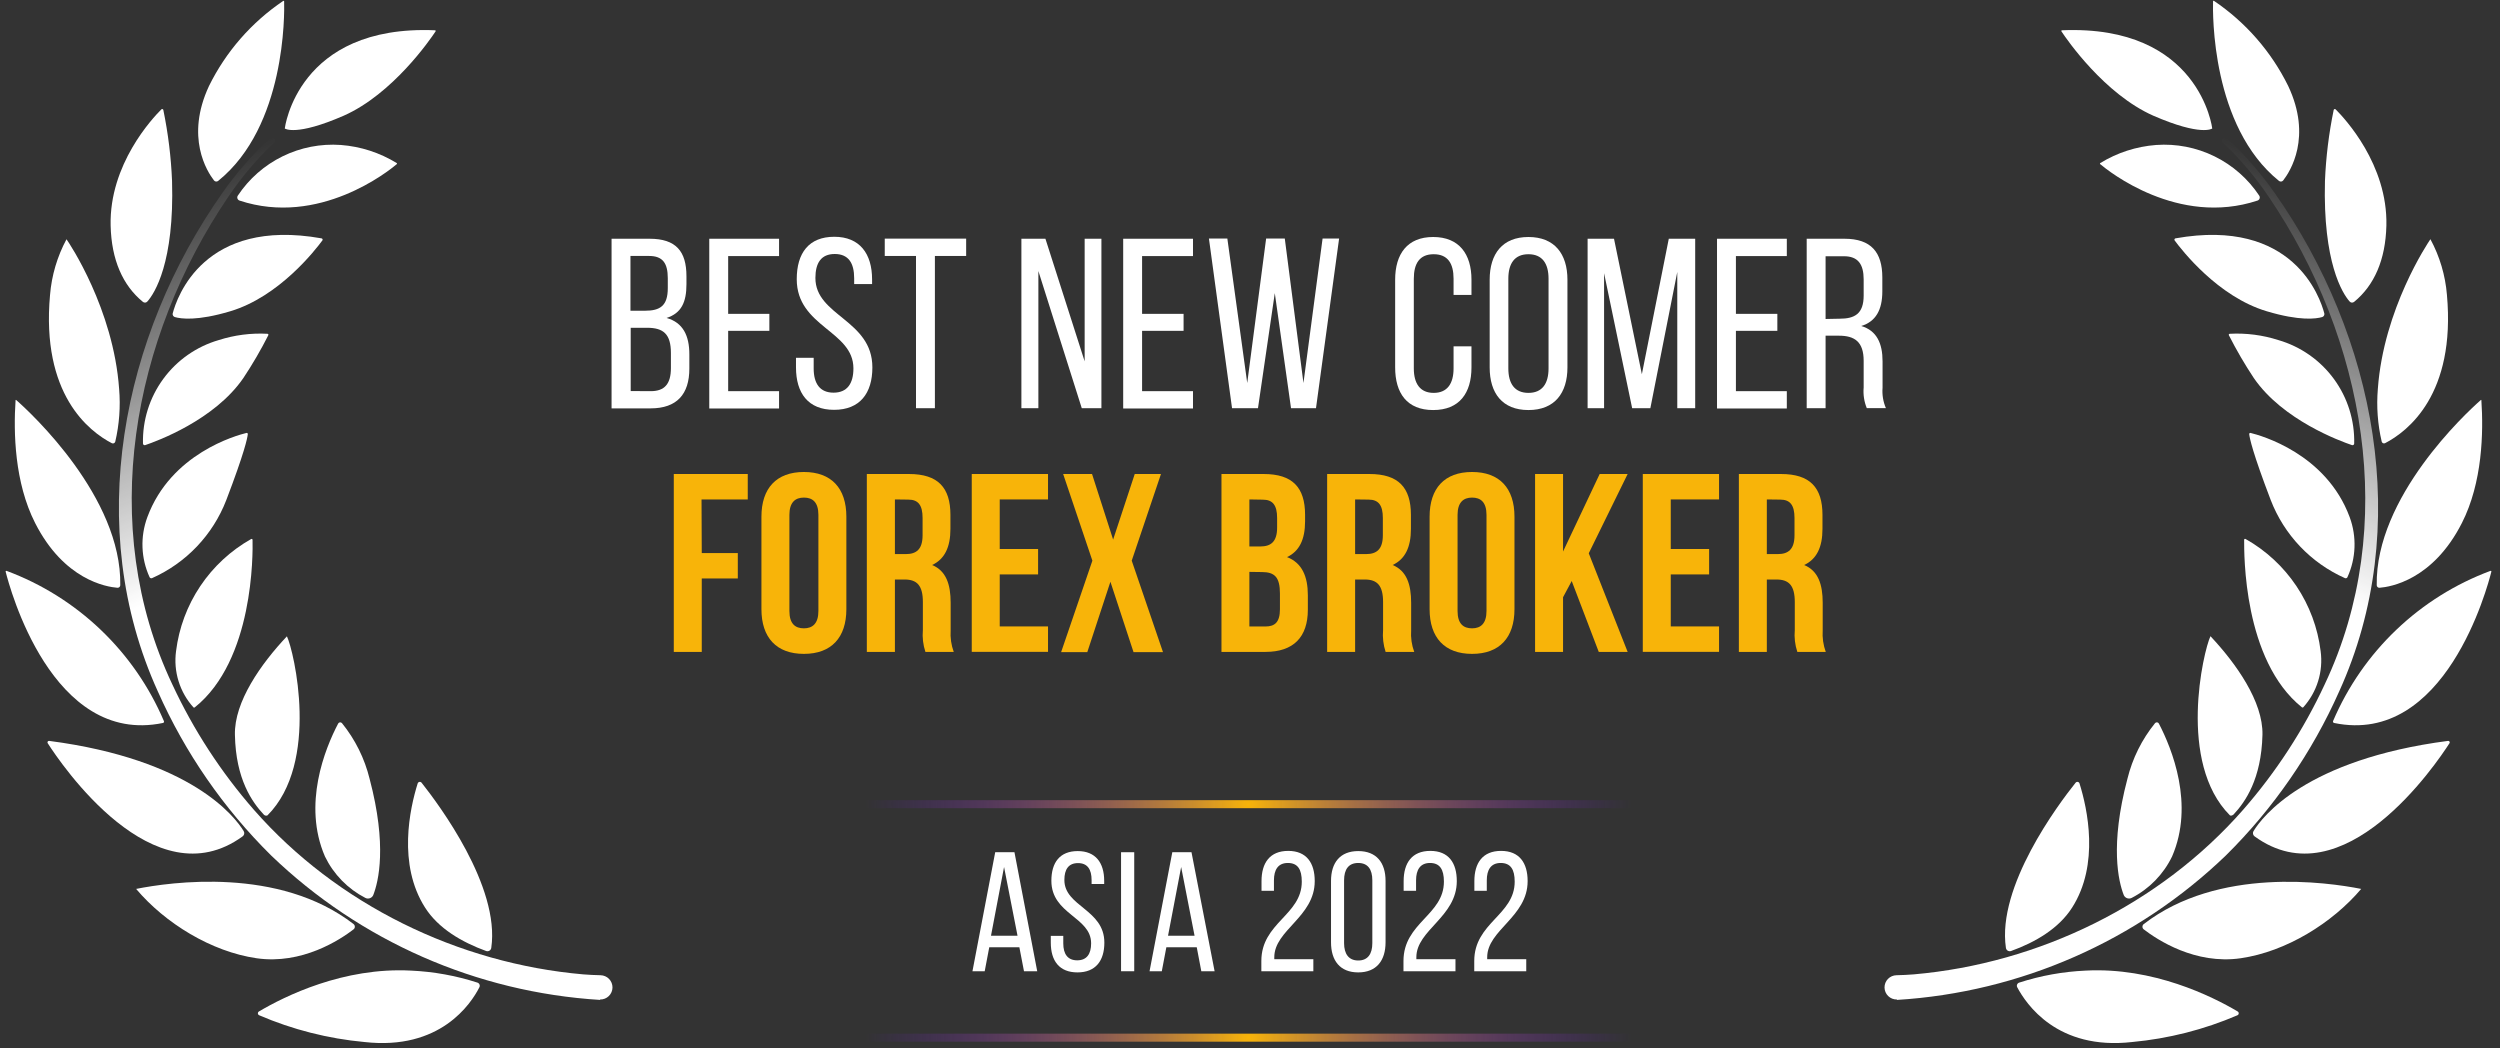 <svg width="260" height="109" viewBox="0 0 260 109" fill="none" xmlns="http://www.w3.org/2000/svg">
<rect x="0" y="0" width="260" height="109" fill="#333333" stroke="none"/>
<g style="mix-blend-mode:luminosity">
<path d="M67.557 24.829C70.309 24.829 71.391 26.139 71.391 28.735V29.564C71.391 31.433 70.862 32.569 69.324 33.067C71.037 33.548 71.692 34.912 71.692 36.853V38.337C71.692 40.987 70.406 42.471 67.659 42.471H63.603V24.829H67.557ZM67.083 32.316C68.645 32.316 69.45 31.811 69.45 29.967V28.933C69.45 27.371 68.921 26.62 67.509 26.62H65.568V32.316H67.083ZM67.684 40.681C69.12 40.681 69.775 39.923 69.775 38.277V36.715C69.775 34.744 68.993 34.089 67.305 34.089H65.593V40.669L67.684 40.681Z" fill="white"/>
<path d="M80.013 32.641V34.407H75.729V40.681H81.022V42.483H73.764V24.829H81.022V26.632H75.729V32.641H80.013Z" fill="white"/>
<path d="M90.697 29.059V29.54H88.834V28.939C88.834 27.347 88.233 26.416 86.815 26.416C85.397 26.416 84.802 27.347 84.802 28.909C84.802 32.869 90.727 33.248 90.727 38.211C90.727 40.885 89.441 42.622 86.743 42.622C84.045 42.622 82.783 40.885 82.783 38.211V37.208H84.622V38.313C84.622 39.9 85.277 40.837 86.689 40.837C88.101 40.837 88.756 39.9 88.756 38.313C88.756 34.383 82.861 34.005 82.861 29.035C82.861 26.314 84.117 24.625 86.767 24.625C89.417 24.625 90.697 26.392 90.697 29.059Z" fill="white"/>
<path d="M95.264 42.453V26.62H92.014V24.817H100.48V26.62H97.229V42.453H95.264Z" fill="white"/>
<path d="M107.991 42.453H106.225V24.829H108.724L112.804 37.58V24.829H114.547V42.453H112.504L107.991 28.188V42.453Z" fill="white"/>
<path d="M123.092 32.641V34.407H118.777V40.681H124.071V42.483H116.812V24.829H124.071V26.632H118.777V32.641H123.092Z" fill="white"/>
<path d="M130.83 42.453H128.132L125.729 24.811H127.645L129.712 39.833L131.677 24.811H133.618L135.559 39.833L137.548 24.811H139.267L136.863 42.453H134.267L132.579 30.483L130.83 42.453Z" fill="white"/>
<path d="M153.033 29.089V30.675H151.171V28.987C151.171 27.401 150.57 26.439 149.104 26.439C147.637 26.439 147.037 27.401 147.037 28.987V38.313C147.037 39.899 147.692 40.86 149.104 40.86C150.516 40.86 151.171 39.899 151.171 38.313V36.017H153.033V38.211C153.033 40.884 151.778 42.645 149.05 42.645C146.322 42.645 145.096 40.884 145.096 38.211V29.089C145.096 26.415 146.358 24.648 149.05 24.648C151.742 24.648 153.033 26.415 153.033 29.089Z" fill="white"/>
<path d="M154.926 29.089C154.926 26.391 156.26 24.648 158.958 24.648C161.656 24.648 163.014 26.391 163.014 29.089V38.211C163.014 40.884 161.68 42.645 158.958 42.645C156.236 42.645 154.926 40.884 154.926 38.211V29.089ZM156.867 38.313C156.867 39.923 157.546 40.86 158.958 40.86C160.37 40.86 161.049 39.923 161.049 38.313V28.987C161.049 27.401 160.394 26.439 158.958 26.439C157.522 26.439 156.867 27.401 156.867 28.987V38.313Z" fill="white"/>
<path d="M171.637 42.453H169.744L166.824 28.41V42.453H165.111V24.829H167.857L170.754 38.92L173.554 24.829H176.3V42.453H174.437V28.284L171.637 42.453Z" fill="white"/>
<path d="M184.844 32.641V34.407H180.535V40.681H185.829V42.483H178.57V24.829H185.829V26.632H180.535V32.641H184.844Z" fill="white"/>
<path d="M191.826 24.829C194.602 24.829 195.762 26.241 195.762 28.861V30.297C195.762 32.238 195.077 33.446 193.569 33.903C195.179 34.383 195.786 35.705 195.786 37.58V40.332C195.728 41.055 195.848 41.781 196.135 42.447H194.146C193.869 41.768 193.757 41.033 193.821 40.302V37.532C193.821 35.543 192.884 34.912 191.249 34.912H189.861V42.453H187.896V24.829H191.826ZM191.322 33.145C192.884 33.145 193.821 32.641 193.821 30.742V29.053C193.821 27.467 193.22 26.65 191.778 26.65H189.861V33.175L191.322 33.145Z" fill="white"/>
<path d="M72.983 57.517H76.732V60.161H72.983V67.798H70.074V49.297H77.766V51.941H72.959L72.983 57.517Z" fill="#F8B409"/>
<path d="M79.189 53.738C79.189 50.775 80.752 49.087 83.606 49.087C86.46 49.087 88.022 50.775 88.022 53.738V63.352C88.022 66.314 86.46 68.003 83.606 68.003C80.752 68.003 79.189 66.314 79.189 63.352V53.738ZM82.098 63.544C82.098 64.866 82.699 65.347 83.606 65.347C84.513 65.347 85.114 64.842 85.114 63.544V53.551C85.114 52.23 84.513 51.749 83.606 51.749C82.699 51.749 82.098 52.248 82.098 53.551V63.544Z" fill="#F8B409"/>
<path d="M96.243 67.798C96 67.067 95.91 66.294 95.979 65.527V62.618C95.979 60.9 95.378 60.269 94.074 60.269H93.071V67.798H90.15V49.297H94.537C97.541 49.297 98.845 50.697 98.845 53.551V55.005C98.845 56.91 98.244 58.154 96.94 58.761C98.395 59.362 98.869 60.768 98.869 62.697V65.551C98.817 66.314 98.926 67.079 99.188 67.798H96.243ZM93.071 51.941V57.625H94.206C95.288 57.625 95.949 57.145 95.949 55.666V53.864C95.949 52.542 95.498 51.959 94.471 51.959L93.071 51.941Z" fill="#F8B409"/>
<path d="M103.971 57.096H107.961V59.74H103.971V65.148H108.994V67.792H101.062V49.297H108.994V51.941H103.971V57.096Z" fill="#F8B409"/>
<path d="M120.741 49.297L117.7 58.31L120.951 67.822H117.887L115.483 60.503L113.079 67.822H110.357L113.608 58.31L110.568 49.297H113.572L115.765 56.117L118.013 49.297H120.741Z" fill="#F8B409"/>
<path d="M135.728 53.551V54.212C135.728 56.117 135.127 57.331 133.853 57.938C135.41 58.538 136.016 59.951 136.016 61.904V63.412C136.016 66.266 134.514 67.798 131.606 67.798H127.033V49.297H131.42C134.43 49.297 135.728 50.697 135.728 53.551ZM129.935 51.941V56.832H131.077C132.159 56.832 132.82 56.351 132.82 54.873V53.87C132.82 52.548 132.369 51.965 131.342 51.965L129.935 51.941ZM129.935 59.476V65.154H131.612C132.585 65.154 133.114 64.71 133.114 63.352V61.735C133.114 60.023 132.561 59.494 131.239 59.494L129.935 59.476Z" fill="#F8B409"/>
<path d="M144.104 67.798C143.864 67.067 143.774 66.294 143.84 65.527V62.618C143.84 60.9 143.239 60.269 141.935 60.269H140.932V67.798H138.023V49.297H142.428C145.432 49.297 146.736 50.697 146.736 53.551V55.005C146.736 56.91 146.135 58.154 144.831 58.761C146.286 59.362 146.76 60.768 146.76 62.697V65.551C146.706 66.314 146.815 67.08 147.079 67.798H144.104ZM140.932 51.941V57.625H142.067C143.155 57.625 143.816 57.145 143.816 55.666V53.864C143.816 52.542 143.365 51.959 142.332 51.959L140.932 51.941Z" fill="#F8B409"/>
<path d="M148.678 53.738C148.678 50.775 150.234 49.087 153.094 49.087C155.954 49.087 157.505 50.775 157.505 53.738V63.352C157.505 66.314 155.948 68.003 153.094 68.003C150.24 68.003 148.678 66.314 148.678 63.352V53.738ZM151.586 63.544C151.586 64.866 152.187 65.347 153.094 65.347C154.002 65.347 154.596 64.842 154.596 63.544V53.551C154.596 52.23 153.996 51.749 153.094 51.749C152.193 51.749 151.586 52.248 151.586 53.551V63.544Z" fill="#F8B409"/>
<path d="M163.458 60.425L162.557 62.114V67.798H159.648V49.297H162.557V57.361L166.366 49.297H169.275L165.231 57.541L169.275 67.798H166.27L163.458 60.425Z" fill="#F8B409"/>
<path d="M173.758 57.096H177.748V59.74H173.758V65.148H178.781V67.792H170.85V49.297H178.781V51.941H173.758V57.096Z" fill="#F8B409"/>
<path d="M186.923 67.798C186.679 67.067 186.589 66.294 186.658 65.527V62.618C186.658 60.9 186.057 60.269 184.754 60.269H183.75V67.798H180.842V49.297H185.228C188.233 49.297 189.537 50.697 189.537 53.551V55.005C189.537 56.91 188.936 58.154 187.632 58.761C189.086 59.362 189.561 60.768 189.561 62.697V65.551C189.509 66.314 189.617 67.079 189.879 67.798H186.923ZM183.75 51.941V57.625H184.886C185.967 57.625 186.628 57.145 186.628 55.666V53.864C186.628 52.542 186.178 51.959 185.15 51.959L183.75 51.941Z" fill="#F8B409"/>
<path d="M102.883 98.515L102.409 101.009H101.135L103.502 88.631H105.503L107.871 101.009H106.495L106.014 98.515H102.883ZM103.064 97.314H105.822L104.422 90.169L103.064 97.314Z" fill="white"/>
<path d="M114.835 91.6V91.937H113.526V91.534C113.526 90.416 113.099 89.762 112.113 89.762C111.128 89.762 110.695 90.416 110.695 91.516C110.695 94.292 114.853 94.557 114.853 98.036C114.853 99.911 113.952 101.13 112.059 101.13C110.167 101.13 109.283 99.929 109.283 98.036V97.333H110.581V98.108C110.581 99.219 111.038 99.874 112.029 99.874C113.021 99.874 113.477 99.219 113.477 98.108C113.477 95.35 109.343 95.103 109.343 91.6C109.343 89.695 110.227 88.512 112.083 88.512C113.94 88.512 114.835 89.731 114.835 91.6Z" fill="white"/>
<path d="M117.96 88.631V101.009H116.59V88.631H117.96Z" fill="white"/>
<path d="M121.301 98.515L120.827 101.009H119.553L121.92 88.631H123.915L126.319 101.009H124.937L124.462 98.515H121.301ZM121.476 97.314H124.234L122.84 90.169L121.476 97.314Z" fill="white"/>
<path d="M136.732 91.636C136.732 95.367 132.526 96.713 132.526 99.555V99.754H136.588V101.01H131.18V99.946C131.18 95.95 135.386 95.175 135.386 91.69C135.386 90.416 134.965 89.749 133.938 89.749C132.91 89.749 132.49 90.47 132.49 91.552V92.645H131.198V91.636C131.198 89.743 132.063 88.493 133.974 88.493C135.885 88.493 136.732 89.749 136.732 91.636Z" fill="white"/>
<path d="M138.426 91.618C138.426 89.731 139.363 88.512 141.256 88.512C143.149 88.512 144.098 89.713 144.098 91.618V98C144.098 99.892 143.161 101.13 141.256 101.13C139.351 101.13 138.426 99.892 138.426 98V91.618ZM139.784 98.09C139.784 99.201 140.265 99.892 141.256 99.892C142.247 99.892 142.722 99.219 142.722 98.09V91.552C142.722 90.416 142.259 89.749 141.256 89.749C140.253 89.749 139.784 90.416 139.784 91.552V98.09Z" fill="white"/>
<path d="M151.507 91.636C151.507 95.367 147.301 96.713 147.301 99.555V99.754H151.369V101.01H145.961V99.946C145.961 95.95 150.167 95.175 150.167 91.69C150.167 90.416 149.74 89.749 148.719 89.749C147.697 89.749 147.271 90.47 147.271 91.552V92.645H145.979V91.636C145.979 89.743 146.844 88.493 148.755 88.493C150.666 88.493 151.507 89.749 151.507 91.636Z" fill="white"/>
<path d="M158.874 91.636C158.874 95.367 154.668 96.713 154.668 99.555V99.754H158.73V101.01H153.322V99.946C153.322 95.95 157.528 95.175 157.528 91.69C157.528 90.416 157.102 89.749 156.074 89.749C155.047 89.749 154.626 90.47 154.626 91.552V92.645H153.334V91.636C153.334 89.743 154.2 88.493 156.11 88.493C158.021 88.493 158.874 89.749 158.874 91.636Z" fill="white"/>
<path d="M29.551 0.145C29.587 1.407 29.725 13.142 22.689 18.814C22.657 18.84 22.621 18.859 22.582 18.87C22.543 18.881 22.503 18.885 22.462 18.88C22.422 18.876 22.383 18.864 22.348 18.844C22.312 18.824 22.281 18.798 22.256 18.766C21.535 17.841 19.252 14.26 21.739 8.936C23.501 5.366 26.162 2.318 29.461 0.091C29.47 0.087 29.48 0.085 29.491 0.086C29.501 0.087 29.511 0.09 29.519 0.095C29.528 0.101 29.535 0.108 29.541 0.116C29.546 0.125 29.55 0.135 29.551 0.145V0.145Z" fill="white"/>
<path d="M24.906 20.858C24.857 20.84 24.812 20.812 24.775 20.776C24.739 20.739 24.711 20.694 24.694 20.645C24.677 20.596 24.672 20.543 24.678 20.491C24.685 20.44 24.703 20.39 24.732 20.347C25.892 18.598 27.495 17.188 29.379 16.262C31.262 15.336 33.358 14.927 35.451 15.077C37.508 15.233 39.498 15.878 41.256 16.958C41.266 16.964 41.274 16.973 41.28 16.984C41.285 16.994 41.288 17.006 41.288 17.018C41.288 17.03 41.285 17.041 41.28 17.052C41.274 17.062 41.266 17.071 41.256 17.078C40.445 17.769 33.18 23.604 24.906 20.858Z" fill="white"/>
<path d="M29.617 13.364C29.617 13.364 30.909 2.548 45.24 3.149C45.254 3.149 45.267 3.152 45.278 3.159C45.29 3.166 45.299 3.176 45.306 3.188C45.312 3.2 45.315 3.213 45.314 3.226C45.313 3.24 45.308 3.252 45.3 3.263C44.736 4.123 40.842 9.771 35.752 12.03C30.753 14.211 29.617 13.364 29.617 13.364Z" fill="white"/>
<path d="M17.96 32.599C18.392 30.941 21.198 22.612 33.438 24.788C33.462 24.791 33.483 24.801 33.502 24.816C33.52 24.83 33.534 24.849 33.543 24.871C33.552 24.892 33.556 24.916 33.553 24.939C33.551 24.962 33.542 24.985 33.529 25.004C32.801 25.989 29.04 30.851 23.95 32.371C20.507 33.404 18.801 33.158 18.176 32.972C18.101 32.947 18.037 32.895 17.997 32.827C17.957 32.758 17.944 32.677 17.96 32.599V32.599Z" fill="white"/>
<path d="M15.327 31.355C15.271 31.422 15.191 31.463 15.105 31.471C15.018 31.479 14.932 31.452 14.865 31.397C12.774 29.691 11.59 27.029 11.506 23.465C11.355 17.096 15.862 12.289 16.781 11.376C16.797 11.36 16.816 11.348 16.837 11.343C16.858 11.337 16.881 11.338 16.902 11.344C16.923 11.35 16.942 11.362 16.957 11.378C16.971 11.394 16.981 11.414 16.986 11.436C17.488 13.869 17.791 16.338 17.893 18.82C18.145 27.293 16.072 30.526 15.327 31.355Z" fill="white"/>
<path d="M25.314 39.31C22.309 43.697 16.3 45.884 15.099 46.293C15.073 46.301 15.045 46.303 15.018 46.299C14.992 46.295 14.966 46.285 14.944 46.269C14.921 46.253 14.903 46.233 14.891 46.208C14.878 46.184 14.871 46.158 14.87 46.13C14.812 43.719 15.553 41.355 16.978 39.409C18.402 37.462 20.431 36.041 22.748 35.368C24.385 34.844 26.103 34.622 27.82 34.714C27.837 34.715 27.853 34.72 27.868 34.729C27.882 34.738 27.894 34.751 27.903 34.766C27.911 34.781 27.916 34.797 27.916 34.815C27.916 34.832 27.912 34.849 27.904 34.864C27.128 36.395 26.264 37.88 25.314 39.31Z" fill="white"/>
<path d="M12.39 40.458C12.543 42.292 12.407 44.139 11.988 45.932C11.978 45.968 11.961 46.001 11.937 46.03C11.913 46.058 11.883 46.081 11.849 46.097C11.815 46.112 11.778 46.12 11.741 46.12C11.703 46.119 11.667 46.111 11.633 46.094C9.26 44.862 4.266 41.017 5.204 30.669C5.37 28.643 5.953 26.673 6.916 24.883V24.883C7.187 25.255 11.801 32.13 12.39 40.458Z" fill="white"/>
<path d="M25.634 45.025C25.651 45.021 25.669 45.022 25.687 45.026C25.704 45.03 25.72 45.039 25.733 45.05C25.747 45.062 25.757 45.077 25.764 45.093C25.771 45.11 25.773 45.127 25.772 45.145C25.73 45.566 25.424 47.062 23.537 52.001C22.14 55.625 19.363 58.546 15.816 60.125C15.768 60.146 15.715 60.148 15.667 60.13C15.619 60.112 15.579 60.076 15.557 60.029C14.656 58.061 14.572 55.816 15.323 53.786C17.768 47.164 24.576 45.283 25.634 45.025Z" fill="white"/>
<path d="M12.509 60.864C12.508 60.901 12.499 60.937 12.483 60.971C12.468 61.004 12.445 61.034 12.418 61.059C12.39 61.083 12.358 61.102 12.324 61.114C12.289 61.126 12.252 61.131 12.215 61.129C11.067 61.039 6.663 60.318 3.652 54.393C1.513 50.187 1.393 44.983 1.621 41.606C1.625 41.601 1.63 41.597 1.636 41.594C1.642 41.591 1.648 41.59 1.654 41.59C1.661 41.59 1.667 41.591 1.673 41.594C1.679 41.597 1.684 41.601 1.688 41.606C3.244 42.964 12.666 51.725 12.509 60.864Z" fill="white"/>
<path d="M18.309 67.721C18.608 65.301 19.47 62.986 20.827 60.96C22.184 58.934 23.997 57.255 26.121 56.058C26.135 56.049 26.152 56.045 26.169 56.045C26.186 56.045 26.203 56.05 26.217 56.058C26.232 56.067 26.244 56.079 26.252 56.094C26.261 56.108 26.265 56.125 26.265 56.142C26.301 57.59 26.391 68.664 20.256 73.568C20.237 73.585 20.212 73.595 20.187 73.595C20.161 73.595 20.137 73.585 20.118 73.568C19.41 72.783 18.882 71.853 18.57 70.844C18.257 69.834 18.168 68.768 18.309 67.721V67.721Z" fill="white"/>
<path d="M17.046 74.991C15.522 71.412 13.285 68.18 10.47 65.494C7.656 62.808 4.324 60.723 0.678 59.368C0.666 59.365 0.653 59.364 0.641 59.367C0.629 59.37 0.618 59.376 0.609 59.385C0.6 59.393 0.593 59.404 0.589 59.416C0.586 59.427 0.585 59.44 0.587 59.452C0.99 61.069 5.395 77.593 16.944 75.189C16.965 75.186 16.985 75.177 17.003 75.165C17.021 75.152 17.035 75.135 17.045 75.116C17.055 75.097 17.06 75.075 17.06 75.054C17.061 75.032 17.055 75.01 17.046 74.991V74.991Z" fill="white"/>
<path d="M27.436 84.719C26.234 83.433 24.522 81.054 24.432 76.433C24.342 72.978 27.172 69.006 29.84 66.176C30.579 67.72 33.289 79.317 27.815 84.803C27.659 84.875 27.502 84.797 27.436 84.719Z" fill="white"/>
<path d="M25.345 86.438C24.45 84.972 19.937 78.987 5.107 77.052C5.078 77.05 5.05 77.055 5.024 77.067C4.998 77.08 4.976 77.099 4.96 77.124C4.945 77.148 4.936 77.176 4.936 77.205C4.935 77.234 4.942 77.262 4.957 77.287C6.345 79.45 15.989 93.721 25.237 86.979C25.319 86.919 25.376 86.83 25.396 86.73C25.416 86.63 25.398 86.526 25.345 86.438Z" fill="white"/>
<path d="M38.816 93.095C38.783 93.169 38.735 93.235 38.675 93.29C38.616 93.345 38.545 93.387 38.469 93.414C38.393 93.441 38.312 93.452 38.231 93.447C38.15 93.442 38.071 93.42 37.999 93.384C36.166 92.44 34.69 90.926 33.793 89.069C31.455 83.661 33.793 77.869 35.169 75.249C35.187 75.214 35.214 75.184 35.247 75.162C35.279 75.14 35.317 75.127 35.356 75.122C35.395 75.118 35.435 75.124 35.471 75.139C35.508 75.153 35.54 75.177 35.566 75.207C36.938 76.901 37.918 78.877 38.438 80.993C40.276 87.934 39.369 91.683 38.816 93.095Z" fill="white"/>
<path d="M36.774 96.107C29.022 90.098 17.695 91.744 14.156 92.447C17.161 96.005 21.968 98.973 26.685 99.658C31.402 100.343 35.368 97.735 36.768 96.654C36.809 96.621 36.843 96.58 36.867 96.533C36.89 96.486 36.903 96.434 36.903 96.382C36.904 96.329 36.892 96.277 36.87 96.229C36.847 96.182 36.815 96.14 36.774 96.107V96.107Z" fill="white"/>
<path d="M51.092 98.582C51.084 98.641 51.063 98.697 51.03 98.746C50.998 98.796 50.955 98.838 50.904 98.869C50.854 98.9 50.797 98.919 50.738 98.926C50.679 98.932 50.62 98.926 50.564 98.907C48.028 97.981 45.594 96.569 44.206 94.388C41.334 89.893 42.626 84.071 43.437 81.481C43.449 81.44 43.473 81.403 43.505 81.374C43.536 81.345 43.575 81.326 43.618 81.318C43.66 81.31 43.703 81.313 43.743 81.328C43.784 81.343 43.819 81.369 43.846 81.403C45.636 83.668 52.024 92.195 51.092 98.582Z" fill="white"/>
<path d="M49.854 102.68C49.877 102.636 49.891 102.587 49.894 102.537C49.896 102.487 49.888 102.437 49.869 102.39C49.85 102.344 49.821 102.302 49.784 102.268C49.747 102.234 49.703 102.209 49.656 102.193C47.417 101.468 45.09 101.047 42.739 100.943C35.721 100.571 29.604 103.611 26.942 105.186C26.905 105.204 26.875 105.233 26.853 105.268C26.832 105.303 26.82 105.343 26.82 105.384C26.82 105.425 26.832 105.465 26.853 105.5C26.875 105.535 26.905 105.564 26.942 105.582C30.427 107.08 34.126 108.021 37.902 108.37C45.78 109.26 48.983 104.393 49.854 102.68Z" fill="white"/>
<path d="M62.395 103.99C49.575 103.198 37.454 97.873 28.198 88.968C23.236 84.064 19.238 78.273 16.409 71.897C8.681 54.885 12.635 34.978 23.139 20.046C24.579 17.987 26.239 16.091 28.09 14.392C28.118 14.363 28.151 14.341 28.188 14.326C28.224 14.311 28.264 14.303 28.303 14.303C28.343 14.303 28.382 14.311 28.419 14.326C28.455 14.341 28.489 14.363 28.517 14.392C28.572 14.448 28.602 14.523 28.602 14.602C28.602 14.681 28.572 14.756 28.517 14.812C26.732 16.512 25.136 18.4 23.758 20.442C13.759 35.17 10.105 54.693 17.929 71.194C20.124 75.912 22.977 80.296 26.401 84.215C35.042 94.069 47.649 100.198 60.652 101.334C61.253 101.382 61.854 101.412 62.455 101.424C62.789 101.429 63.108 101.567 63.342 101.807C63.575 102.047 63.703 102.369 63.699 102.704C63.694 103.039 63.556 103.358 63.316 103.591C63.076 103.824 62.753 103.953 62.419 103.948L62.395 103.99Z" fill="url(#paint0_linear_5637_391)"/>
<path d="M230.157 0.144C230.121 1.406 229.983 13.142 237.013 18.814C237.078 18.866 237.16 18.89 237.243 18.881C237.325 18.872 237.4 18.83 237.452 18.766C238.173 17.841 240.487 14.259 237.969 8.935C236.209 5.367 233.55 2.318 230.253 0.09C230.244 0.083 230.233 0.079 230.221 0.078C230.21 0.077 230.198 0.08 230.188 0.086C230.177 0.092 230.169 0.1 230.164 0.111C230.158 0.121 230.156 0.133 230.157 0.144V0.144Z" fill="white"/>
<path d="M234.785 20.858C234.834 20.84 234.879 20.812 234.915 20.776C234.952 20.739 234.98 20.694 234.997 20.645C235.013 20.596 235.019 20.543 235.012 20.491C235.006 20.44 234.988 20.39 234.959 20.347C233.799 18.598 232.195 17.188 230.312 16.262C228.428 15.336 226.333 14.927 224.239 15.077C222.18 15.233 220.188 15.878 218.429 16.958C218.419 16.964 218.411 16.973 218.405 16.984C218.399 16.994 218.396 17.006 218.396 17.018C218.396 17.03 218.399 17.041 218.405 17.052C218.411 17.062 218.419 17.071 218.429 17.078C219.246 17.769 226.511 23.604 234.785 20.858Z" fill="white"/>
<path d="M230.074 13.364C230.074 13.364 228.782 2.548 214.451 3.149C214.437 3.149 214.424 3.152 214.412 3.159C214.401 3.166 214.391 3.176 214.385 3.188C214.379 3.2 214.376 3.213 214.377 3.226C214.378 3.24 214.383 3.252 214.39 3.263C214.955 4.123 218.849 9.771 223.939 12.03C228.956 14.211 230.074 13.364 230.074 13.364Z" fill="white"/>
<path d="M241.731 32.599C241.299 30.941 238.492 22.612 226.252 24.788C226.229 24.791 226.207 24.801 226.189 24.816C226.171 24.83 226.156 24.849 226.147 24.871C226.138 24.892 226.135 24.916 226.138 24.939C226.14 24.962 226.149 24.985 226.162 25.004C226.889 25.989 230.645 30.851 235.74 32.371C239.183 33.404 240.89 33.158 241.515 32.972C241.59 32.947 241.654 32.895 241.694 32.827C241.734 32.758 241.747 32.677 241.731 32.599V32.599Z" fill="white"/>
<path d="M244.362 31.355C244.418 31.422 244.498 31.463 244.585 31.471C244.671 31.479 244.757 31.452 244.825 31.397C246.916 29.691 248.099 27.029 248.184 23.465C248.334 17.096 243.827 12.289 242.908 11.376C242.892 11.36 242.873 11.348 242.852 11.343C242.831 11.337 242.808 11.338 242.787 11.344C242.766 11.35 242.747 11.362 242.733 11.378C242.718 11.394 242.708 11.414 242.703 11.436C242.202 13.869 241.898 16.338 241.796 18.82C241.574 27.293 243.617 30.526 244.362 31.355Z" fill="white"/>
<path d="M231.803 34.864C231.795 34.849 231.791 34.832 231.791 34.815C231.791 34.797 231.796 34.781 231.804 34.766C231.812 34.751 231.824 34.738 231.839 34.729C231.854 34.72 231.87 34.715 231.887 34.714C233.602 34.622 235.318 34.844 236.953 35.369C239.269 36.042 241.299 37.463 242.724 39.409C244.15 41.355 244.893 43.718 244.836 46.13C244.836 46.158 244.829 46.184 244.816 46.209C244.804 46.233 244.785 46.253 244.763 46.269C244.741 46.285 244.715 46.295 244.688 46.299C244.661 46.303 244.634 46.301 244.608 46.293C243.406 45.884 237.397 43.697 234.393 39.31C233.445 37.879 232.58 36.395 231.803 34.864V34.864Z" fill="white"/>
<path d="M252.763 24.877C253.73 26.666 254.316 28.636 254.481 30.663C255.413 41.011 250.425 44.856 248.052 46.088C248.019 46.106 247.982 46.115 247.944 46.117C247.906 46.117 247.869 46.11 247.835 46.094C247.801 46.078 247.77 46.055 247.747 46.026C247.723 45.997 247.706 45.963 247.697 45.926C247.278 44.134 247.143 42.286 247.295 40.452C247.89 32.13 252.505 25.256 252.763 24.877Z" fill="white"/>
<path d="M234.056 45.025C234.039 45.021 234.021 45.022 234.004 45.026C233.987 45.03 233.971 45.039 233.957 45.05C233.944 45.062 233.933 45.077 233.927 45.093C233.92 45.11 233.917 45.127 233.918 45.145C233.96 45.566 234.267 47.062 236.154 52.001C237.55 55.625 240.327 58.546 243.875 60.125C243.922 60.146 243.975 60.148 244.024 60.13C244.072 60.112 244.111 60.076 244.133 60.029C245.031 58.06 245.116 55.817 244.368 53.786C241.922 47.164 235.114 45.283 234.056 45.025Z" fill="white"/>
<path d="M247.18 60.864C247.18 60.901 247.189 60.937 247.204 60.97C247.219 61.004 247.24 61.034 247.267 61.058C247.294 61.083 247.326 61.102 247.36 61.114C247.395 61.126 247.432 61.131 247.468 61.129C248.622 61.039 253.026 60.318 256.037 54.393C258.176 50.187 258.29 44.983 258.062 41.606C258.058 41.601 258.054 41.597 258.049 41.594C258.043 41.591 258.038 41.59 258.032 41.59C258.026 41.59 258.02 41.591 258.015 41.594C258.009 41.597 258.005 41.601 258.002 41.606C256.445 42.964 247.023 51.725 247.18 60.864Z" fill="white"/>
<path d="M239.538 73.562C239.519 73.579 239.494 73.589 239.469 73.589C239.443 73.589 239.418 73.579 239.4 73.562C233.289 68.659 233.391 57.584 233.391 56.136C233.391 56.119 233.395 56.102 233.403 56.088C233.412 56.073 233.424 56.061 233.438 56.052C233.453 56.044 233.47 56.039 233.487 56.039C233.504 56.039 233.52 56.044 233.535 56.052C235.659 57.249 237.472 58.928 238.829 60.954C240.185 62.98 241.048 65.296 241.346 67.715C241.487 68.763 241.398 69.828 241.086 70.838C240.774 71.847 240.245 72.777 239.538 73.562V73.562Z" fill="white"/>
<path d="M242.638 74.991C244.165 71.412 246.404 68.182 249.219 65.496C252.034 62.81 255.366 60.725 259.012 59.368C259.024 59.365 259.037 59.364 259.049 59.367C259.061 59.37 259.072 59.376 259.081 59.385C259.09 59.393 259.097 59.404 259.101 59.416C259.104 59.427 259.105 59.44 259.102 59.452C258.7 61.069 254.295 77.593 242.746 75.189C242.725 75.185 242.706 75.175 242.689 75.163C242.672 75.15 242.658 75.133 242.647 75.115C242.637 75.096 242.631 75.075 242.629 75.054C242.628 75.032 242.631 75.011 242.638 74.991V74.991Z" fill="white"/>
<path d="M231.907 84.792C226.439 79.317 229.149 67.72 229.888 66.164C232.544 68.994 235.374 72.966 235.296 76.421C235.182 81.042 233.493 83.422 232.291 84.707C232.189 84.798 232.009 84.876 231.907 84.792Z" fill="white"/>
<path d="M234.364 86.438C235.259 84.972 239.772 78.987 254.601 77.052C254.63 77.05 254.659 77.055 254.685 77.067C254.711 77.08 254.733 77.099 254.748 77.124C254.764 77.148 254.772 77.176 254.773 77.205C254.774 77.234 254.766 77.262 254.752 77.287C253.364 79.45 243.719 93.721 234.472 86.979C234.389 86.919 234.333 86.83 234.313 86.73C234.293 86.63 234.311 86.526 234.364 86.438Z" fill="white"/>
<path d="M221.253 80.993C221.772 78.877 222.753 76.901 224.125 75.207C224.15 75.177 224.183 75.153 224.219 75.139C224.256 75.124 224.295 75.118 224.335 75.122C224.374 75.127 224.411 75.14 224.444 75.162C224.477 75.184 224.503 75.214 224.522 75.249C225.886 77.869 228.235 83.661 225.898 89.069C225.001 90.926 223.525 92.44 221.691 93.384C221.619 93.42 221.54 93.442 221.459 93.447C221.379 93.452 221.298 93.441 221.221 93.414C221.145 93.387 221.075 93.345 221.015 93.29C220.956 93.235 220.908 93.169 220.874 93.095C220.321 91.683 219.414 87.934 221.253 80.993Z" fill="white"/>
<path d="M222.947 96.653C224.353 97.735 228.301 100.343 233.03 99.658C237.759 98.973 242.548 96.004 245.564 92.447C242.019 91.744 230.698 90.121 222.947 96.106C222.906 96.139 222.872 96.18 222.849 96.228C222.826 96.275 222.814 96.327 222.814 96.38C222.814 96.432 222.826 96.484 222.849 96.532C222.872 96.579 222.906 96.621 222.947 96.653V96.653Z" fill="white"/>
<path d="M215.862 81.403C215.888 81.369 215.924 81.343 215.964 81.328C216.004 81.313 216.048 81.31 216.09 81.318C216.132 81.326 216.171 81.345 216.203 81.374C216.235 81.403 216.258 81.44 216.27 81.481C217.082 84.071 218.374 89.893 215.501 94.388C214.113 96.569 211.68 97.993 209.144 98.907C209.088 98.926 209.028 98.932 208.969 98.926C208.91 98.919 208.854 98.9 208.803 98.869C208.753 98.838 208.71 98.796 208.677 98.746C208.645 98.697 208.624 98.641 208.615 98.582C207.666 92.195 214.053 83.668 215.862 81.403Z" fill="white"/>
<path d="M221.745 108.37C225.522 108.021 229.221 107.08 232.706 105.582C232.742 105.564 232.773 105.535 232.795 105.5C232.816 105.465 232.827 105.425 232.827 105.384C232.827 105.343 232.816 105.303 232.795 105.268C232.773 105.233 232.742 105.204 232.706 105.186C230.044 103.611 223.927 100.571 216.908 100.943C214.557 101.047 212.231 101.468 209.992 102.193C209.944 102.209 209.901 102.234 209.864 102.268C209.827 102.302 209.798 102.344 209.779 102.39C209.76 102.437 209.752 102.487 209.754 102.537C209.757 102.587 209.77 102.636 209.794 102.68C210.707 104.393 213.934 109.26 221.745 108.37Z" fill="white"/>
<path d="M197.294 103.99C210.114 103.197 222.234 97.872 231.491 88.968C236.451 84.062 240.449 78.272 243.28 71.897C251.008 54.885 247.054 34.978 236.55 20.046C235.11 17.987 233.45 16.091 231.599 14.392C231.571 14.363 231.538 14.341 231.501 14.326C231.465 14.311 231.425 14.303 231.386 14.303C231.346 14.303 231.307 14.311 231.27 14.326C231.233 14.341 231.2 14.363 231.172 14.392C231.117 14.448 231.086 14.523 231.086 14.602C231.086 14.681 231.117 14.756 231.172 14.812C232.957 16.512 234.552 18.4 235.931 20.442C245.924 35.17 249.584 54.693 241.76 71.194C239.565 75.912 236.712 80.296 233.287 84.215C224.647 94.069 212.04 100.198 199.037 101.334C198.436 101.382 197.835 101.412 197.234 101.424C197.068 101.427 196.905 101.462 196.753 101.527C196.601 101.593 196.463 101.688 196.347 101.807C196.232 101.925 196.141 102.066 196.079 102.22C196.018 102.374 195.988 102.538 195.99 102.704C195.993 102.87 196.028 103.033 196.093 103.186C196.159 103.338 196.254 103.476 196.373 103.591C196.492 103.707 196.632 103.798 196.786 103.859C196.94 103.92 197.105 103.95 197.27 103.948L197.294 103.99Z" fill="url(#paint1_linear_5637_391)"/>
<path d="M186.1 83.217H73.584V84.052H186.1V83.217Z" fill="url(#paint2_radial_5637_391)"/>
<path d="M186.1 107.5H73.584V108.335H186.1V107.5Z" fill="url(#paint3_radial_5637_391)"/>
</g>
<defs>
<linearGradient id="paint0_linear_5637_391" x1="13.512" y1="20.148" x2="48.815" y2="109.464" gradientUnits="userSpaceOnUse">
<stop stop-color="white" stop-opacity="0"/>
<stop offset="0.42" stop-color="white"/>
<stop offset="1" stop-color="white"/>
</linearGradient>
<linearGradient id="paint1_linear_5637_391" x1="246.176" y1="20.148" x2="210.874" y2="109.464" gradientUnits="userSpaceOnUse">
<stop stop-color="white" stop-opacity="0"/>
<stop offset="0.42" stop-color="white"/>
<stop offset="1" stop-color="white"/>
</linearGradient>
<radialGradient id="paint2_radial_5637_391" cx="0" cy="0" r="1" gradientUnits="userSpaceOnUse" gradientTransform="translate(129.839 83.637) scale(39.785)">
<stop stop-color="#F8B409"/>
<stop offset="1" stop-color="#6B0FF8" stop-opacity="0"/>
</radialGradient>
<radialGradient id="paint3_radial_5637_391" cx="0" cy="0" r="1" gradientUnits="userSpaceOnUse" gradientTransform="translate(129.839 107.915) scale(39.785 39.785)">
<stop stop-color="#F8B409"/>
<stop offset="1" stop-color="#6B0FF8" stop-opacity="0"/>
</radialGradient>
</defs>
</svg>
